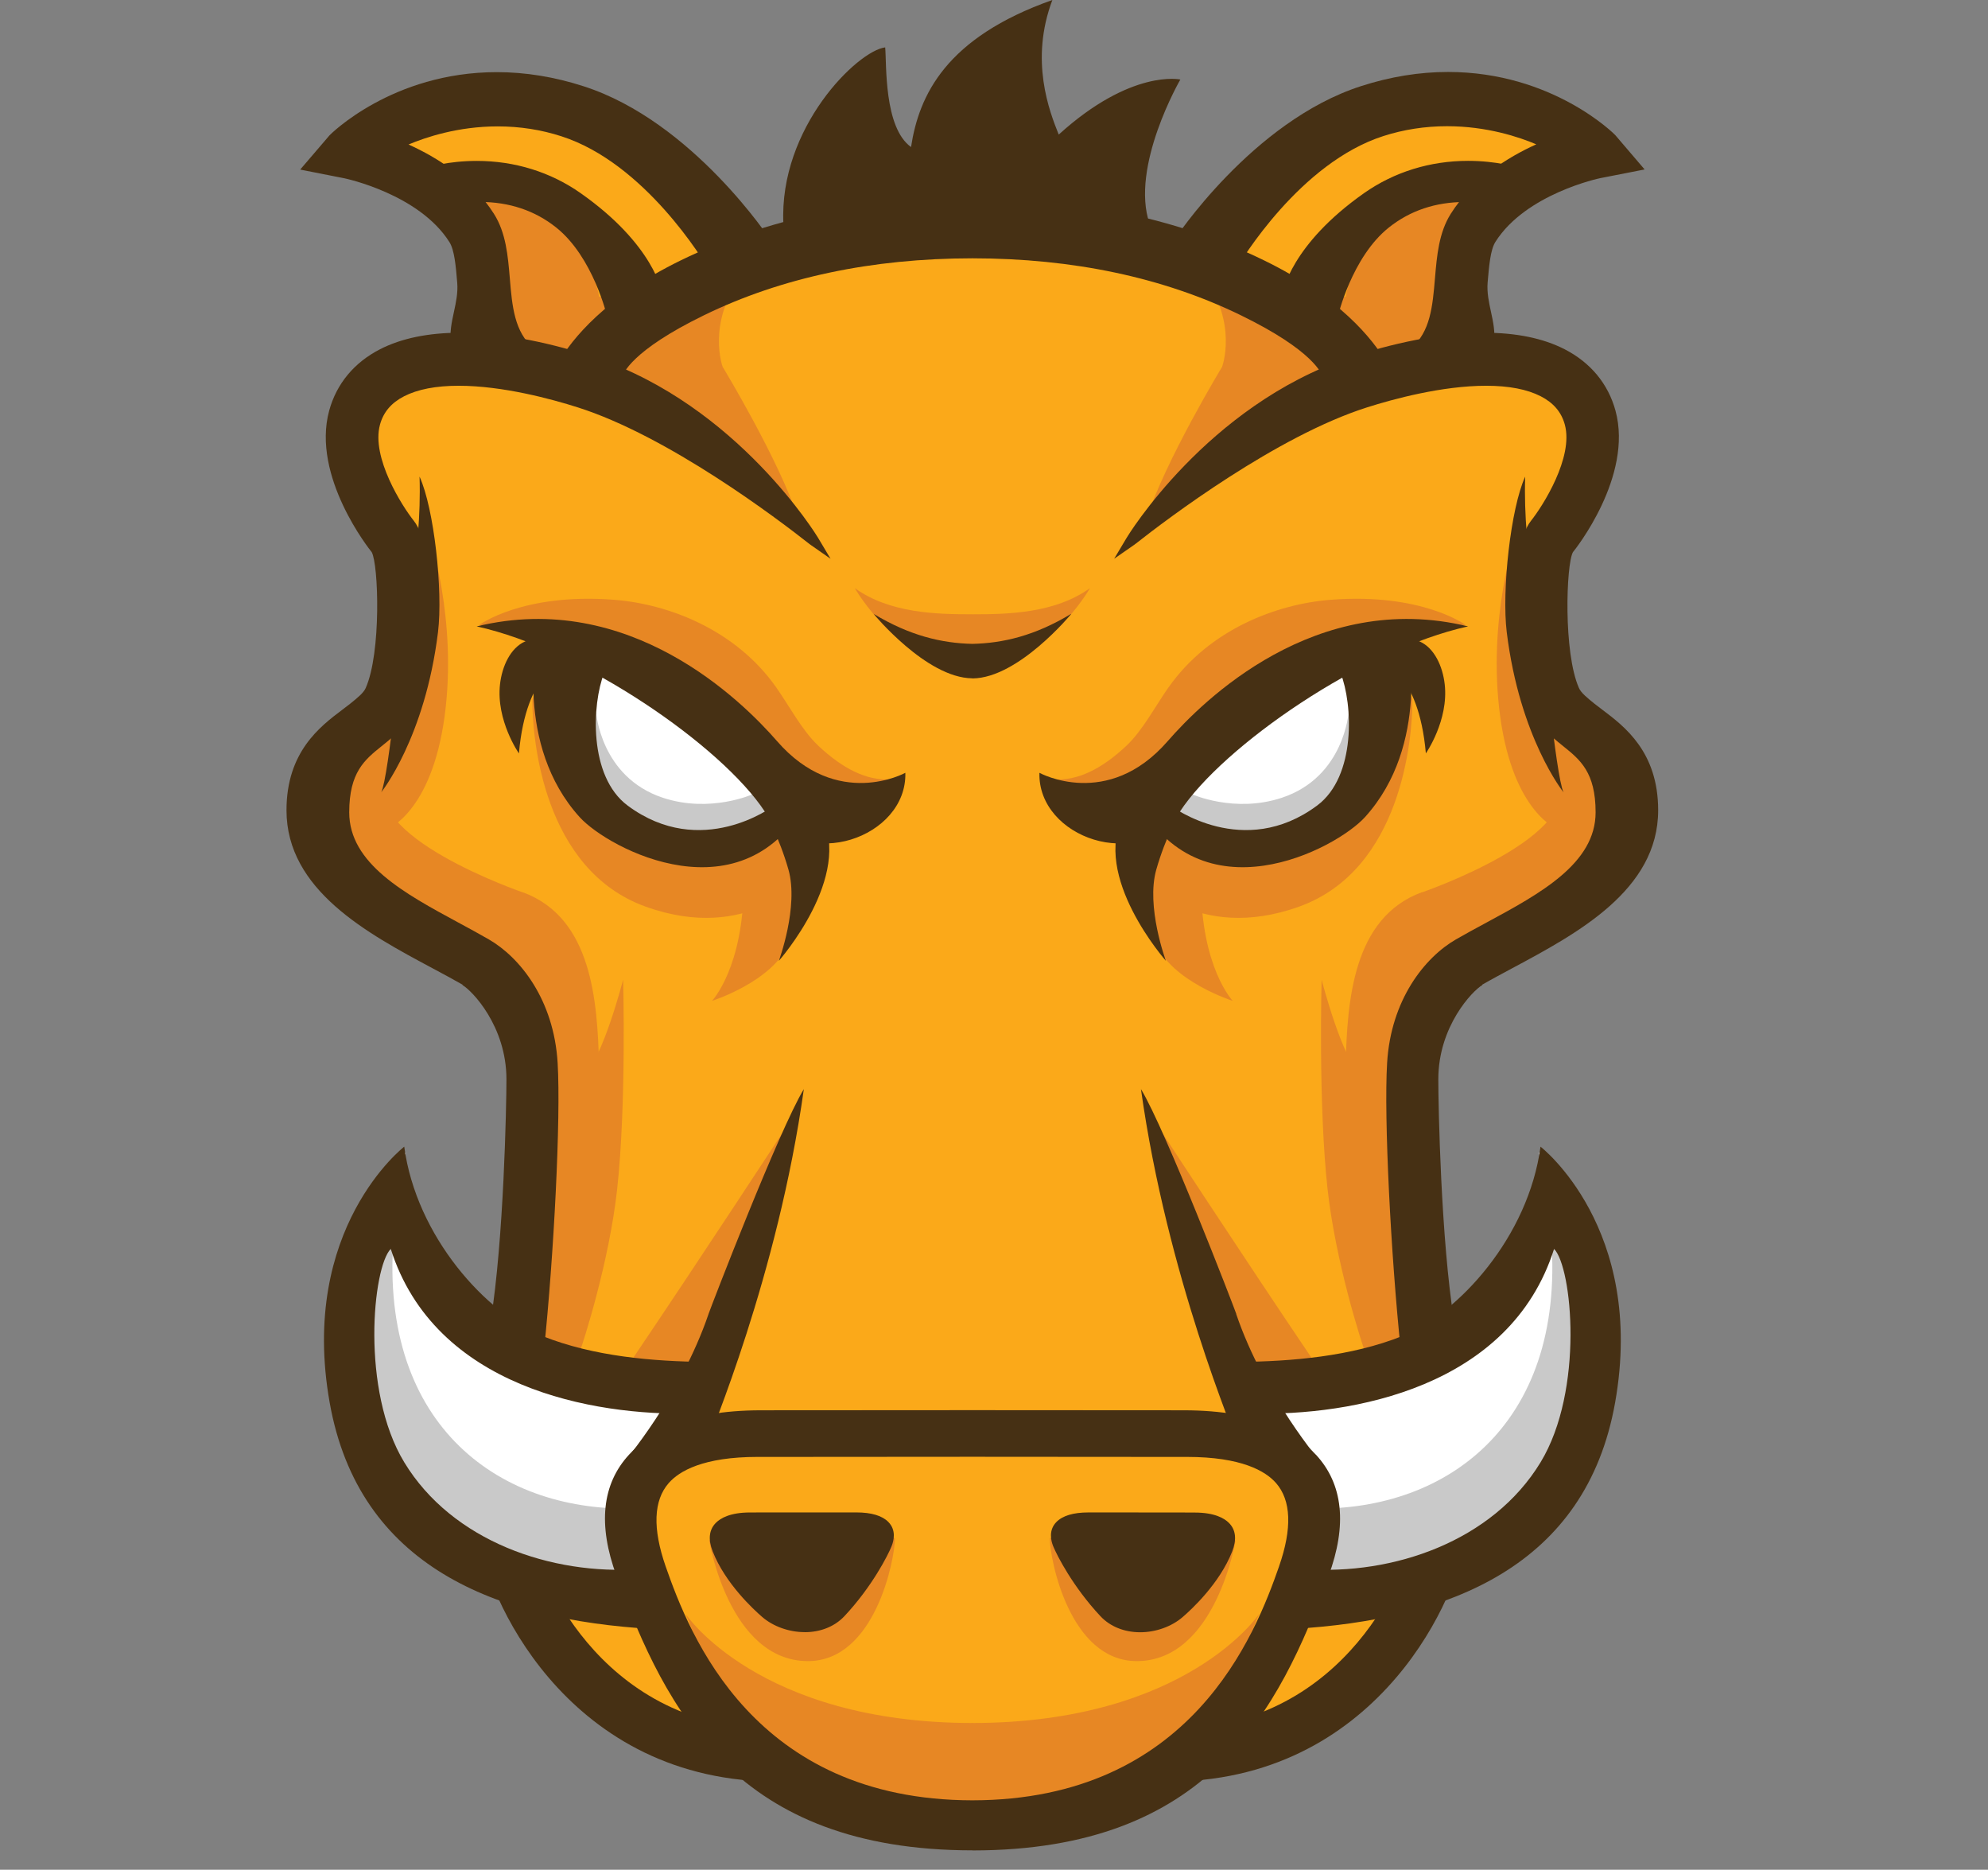 <?xml version="1.0" encoding="utf-8"?>
<!-- Generator: Adobe Illustrator 16.0.0, SVG Export Plug-In . SVG Version: 6.00 Build 0)  -->
<!DOCTYPE svg PUBLIC "-//W3C//DTD SVG 1.1//EN" "http://www.w3.org/Graphics/SVG/1.1/DTD/svg11.dtd">
<svg version="1.1" id="Layer_1" xmlns="http://www.w3.org/2000/svg" xmlns:xlink="http://www.w3.org/1999/xlink" x="0px" y="0px"
	 width="360px" height="338.5px" viewBox="0 0 360 338.5" enable-background="new 0 0 360 338.5" xml:space="preserve">
<rect x="0" y="0" width="360" height="338.5" fill="#808080" stroke="none"/>
<path fill="#FBA919" d="M67.892,81.42c0,0,5.737,22.126,6.555,29.503c0.82,7.375-14.75,23.765-14.75,31.96
	c0,8.197,3.273,22.948,21.305,30.325c18.032,7.376,20.488,26.224,20.488,37.7c0,11.473-6.555,33.598-6.555,33.598
	s-4.096,54.908,18.03,64.742c22.124,9.833,17.21,9.833,22.124,9.833c4.91,0,40.97,14.76,62.28,9.021
	c21.311-5.73,27.04-12.291,27.04-12.291s21.31,1.641,27.86-17.209c6.56-18.841,10.649-58.181,8.189-76.211
	c-2.46-18.03-5.74-41.79,9.01-49.99c14.75-8.19,30.32-18.03,27.86-26.22s-15.57-19.67-15.57-19.67s-3.28-20.479-0.829-25.4
	c2.459-4.91,17.209-17.21,9.01-26.22c-8.19-9.01-22.951-9.01-22.951-9.01l-18.84,1.63c0,0-31.948-28.691-73.749-27.051
	c-41.77,1.64-68,27.04-68,27.04s-13.93-4.918-26.223,0c-12.3,4.92-14.75,0-12.29,13.93L67.892,81.42z"/>
<path fill="#E78724" d="M142.775,203.437c0,0-16.23,24.815-28.133,42.424c-1.842,2.725,11.904,2.914,11.904,2.914L142.775,203.437
	L142.775,203.437z M150.502,151.99c0,0-4.892,12.204-7.572,18.674c-2.91,7.034-14,10.533-14,10.533s5.75-6.03,5.75-21.306
	c0-6.4,8.273-8.95,8.273-8.95l7.55,1.06L150.502,151.99z"/>
<path fill="#E78724" d="M145.56,158.89c0,0-10.023,11.93-28.633,5.25c-18.614-6.68-20.522-30.546-20.522-37.228
	c0-6.682,35.317,6.682,40.09,9.546S150.332,150.775,145.56,158.89z M75.26,31.4c0,0,17.18-3.344,28.634,5.725
	c11.458,9.067,14.794,16.228,14.794,16.228L99.383,68.656c0,0-9.328-4.326-12.193-16.736C84.328,39.512,86.237,33.786,75.26,31.4z"
	/>
<path fill="#E78724" d="M140.55,124.427c-7.398-10.5-19.588-15.08-29.32-15.84c-16.597-1.297-24.476,4.57-24.476,4.57
	s27.18,1.15,35.014,11.44c14.584,19.15,35.86,20.706,39.262,16.5c-3.934,0.196-8.262-1.753-12.894-6.133
	C145.242,132.224,142.896,127.76,140.55,124.427L140.55,124.427z M94.666,161.554c0,0-30.156-10.367-24.426-20.864
	c5.727-10.502,1.17-16.223,1.17-16.223s-16.84,12.57-12.55,25.932c2.638,8.2,7.062,14.14,31.355,25.52
	c11.652,21.64,2.406,60.601,2.96,60.78c0.923,0.3,16.36-7.631,15.306-44.08c-0.32-11.2-1.21-26.47-13.81-31.08L94.666,161.554z
	 M134.184,50.074c-12.645,6.424-29.968,15.37-29.968,15.37l6.818,3.41c-0.65,1.055-0.965,1.684-0.965,1.684l6.99,3.182
	c0,0,17.08,12.375,27.55,20.33c-3.49-10.745-13.74-27.627-13.74-27.627s-2.91-7.757,3.3-16.35L134.184,50.074z M176.19,311.934
	c-38.865,0-52.03-19.729-52.03-19.729l6.074,14.79c2.296,6.4,26.788,26.311,45.898,26.311"/>
<path fill="#E78724" d="M128.42,278.87c0,0,3.575,21.854,17.893,21.854c12.167,0,15.752-18.459,15.752-22.274L128.42,278.87
	L128.42,278.87z M104.592,245.912c1.272-3.502,5.726-17.66,7.157-30.545c1.71-15.432,1.09-38.003,1.09-38.003
	s-3.82,14.795-7.17,17.186c-3.34,2.385-9.55,18.61-9.55,18.61s-3.33,24.156-4.91,32.275c4.38,0.877,8.06-1.703,13.36,0.477H104.592z
	 M70.016,150.162c0,0,8.11-2.866,10.5-20.522c2.385-17.66-2.866-32.932-2.866-32.932s0.477,24.34-2.385,29.114
	c-2.866,4.77-5.25,6.203-8.592,12.41C63.33,144.438,68.103,148.252,70.016,150.162z"/>
<path fill="#FDC168" d="M79.7,35.576l-1.655-1.05C73.162,34.692,79.701,35.576,79.7,35.576L79.7,35.576z"/>
<path fill="#FBA919" d="M140.786,44.846c0,0-7.634-1.272-11.454-6.998c-3.82-5.728-14.636-17.184-31.88-17.312
	c-17.24-0.13-34.3,4.583-34.3,4.583l14.89,9.4c1.576-0.05,4.33-0.03,8.884,0.12c18.688,0.62,21.565,19.1,21.565,19.1l65.87-9.07"/>
<path fill="#FFFFFF" d="M147.15,146.942c0,0-8.91,8.91-22.592,6.044c-13.683-2.862-21.957-8.908-22.593-19.41
	c-0.636-10.5,2.866-14.635,2.866-14.635s15.28,4.78,22.6,11.14c7.32,6.37,12.73,16.55,19.73,16.87L147.15,146.942z"/>
<path fill="#C9C9C9" d="M136.368,143.76c0,0-7.727,3.53-16.364,0.654c-11.306-3.77-12.06-15.53-12.06-15.53
	s-6.935,20.355,12.51,24.273c15.598,3.142,24.822-5.896,24.822-5.896L136.368,143.76L136.368,143.76z"/>
<path fill="#463014" d="M141.86,40.528c-0.832-17.456,13.478-31.36,18.436-31.95c0.274,2.957-0.276,14.495,4.68,18.043
	C166.42,17.2,171.3,6.81,190.57,0c-4.127,10.946-0.551,20.115,1.152,24.365c13.159-11.944,22.024-9.97,22.024-9.97
	s-9.144,15.777-5.567,26.13C181.764,38.453,141.988,43.331,141.86,40.528L141.86,40.528z M85.857,67.118
	c-6.303-5.23-1.605-10.083-2.103-16.024c-0.27-3.16-0.52-6.144-1.563-7.79c-5.8-9.158-19.48-11.937-19.62-11.966l-6.42-1.258
	l4.25-4.973c0.55-0.644,18.01-17.3,45.03-8.58c18.9,6.096,32.89,26.764,33.41,27.6l-9.47,4.455
	c-0.11-0.176-11.17-19.603-27.38-24.83c-13.1-4.23-25.18-0.207-30.36,2.43c5.5,2.196,12.69,6.195,17.03,13.036
	c2.05,3.23,2.39,7.3,2.72,11.238c0.44,5.215,0.85,10.138,4.69,13.326l-10.2,3.335L85.857,67.118z M69.023,143.45
	c0,0,7.94-9.847,10.293-29.008c0.924-7.547-0.717-22.433-3.343-28.16c0.477,14.08-3.102,28.16-3.102,28.16s-2.41,26.144-3.84,29.008
	H69.023z"/>
<path fill="#463014" d="M110.896,57.172c-0.004-0.02-2.548-11.138-9.6-16.75c-9.95-7.914-22.098-3.704-22.215-3.667l-1.76-5.45
	c0.59-0.19,14.48-4.565,27.27,4.43c12.87,9.046,14.42,17.246,14.55,18.152l-8.24,3.285H110.896z M93.964,136.388
	c0,0-4.166-5.964-3.417-12.523c0.373-3.24,1.874-6.564,4.554-7.744c4.98-2.18,7.19,3.46,7.19,3.46s-7.01,1.73-8.32,16.81
	L93.964,136.388z"/>
<path fill="#463014" d="M139.707,145.478c0.174,0.325,0.263,0.507,0.263,0.507s-12.994,9.752-26.31-0.144
	c-7.13-5.3-6.456-18.41-4.272-23.97c5.68,1.29,10.496,3.61,14.522,6.32c-5.088-4.54-9.542-7.88-9.53-7.96l-5.783-1.64l-11.24-3.85
	c-0.144,0.86-4.244,20.08,7.59,33.17c5.245,5.81,29.835,18.81,41.51-3.42l-6.75,1.01V145.478z"/>
<path fill="#463014" d="M138.49,146.907c7.316,11.135,25.775,4.772,25.457-7c0,0-12.334,6.807-23.23-5.726
	c-6.363-7.31-26.75-27.49-54.395-20.78c19.092,4.2,44.367,21.64,52.168,33.52V146.907z"/>
<path fill="#463014" d="M83.74,178.333c1.76,1.017,7.966,7.445,7.97,17.06c0,4.82-0.48,29.041-2.866,43.835
	c3.59,2.332,6.09,2.828,9.663,5.205c1.79-17.137,3.072-41.973,2.474-51.999c-0.68-11.43-6.8-19.1-12.47-22.37
	c-1.77-1.022-3.63-2.027-5.5-3.038c-9.72-5.252-19.77-10.685-19.77-19.962c0-7.257,2.82-9.527,5.81-11.933l0.32-0.26
	c1.98-1.602,4.23-3.418,5.56-6.4c3.63-8.153,4.22-28.92,0-34.193c-2.1-2.63-7.74-11.47-6.12-17.4c0.62-2.27,2.05-3.95,4.37-5.14
	c2.46-1.26,5.78-1.9,9.87-1.9c8.03,0,16.94,2.44,21.53,3.9c16.42,5.2,36.23,20.2,41.91,24.68l0.28,0.21l3.63,2.53l-2.27-3.81
	c-0.14-0.24-14.53-23.91-40.27-32.59c-5.01-1.69-14.84-4.52-24.51-4.52c-5.75,0-10.64,1-14.51,2.979c-4.71,2.41-7.9,6.26-9.23,11.12
	c-3.25,11.92,7.34,25.19,7.7,25.62c1.24,2.2,1.76,18.2-1.09,24.61c-0.39,0.88-1.46,1.75-2.83,2.85c-0.42,0.34-0.9,0.7-1.41,1.08
	c-4.02,3.03-10.1,7.62-10.1,18.19c0,14.46,14.67,22.31,26.45,28.61c1.94,1.04,3.78,2.02,5.45,2.98L83.74,178.333z"/>
<path fill="#463014" d="M85.857,67.117c-6.303-5.23-1.605-10.082-2.103-16.023c-0.27-3.16-0.52-6.144-1.563-7.79
	c-5.8-9.158-19.48-11.937-19.62-11.966l-6.42-1.258l4.25-4.973c0.55-0.644,18.01-17.3,45.03-8.58
	c18.9,6.096,32.89,26.764,33.41,27.6l-9.47,4.455c-0.11-0.176-11.17-19.603-27.38-24.83c-13.1-4.23-25.18-0.207-30.36,2.43
	c5.5,2.196,12.69,6.195,17.03,13.036c2.05,3.23,2.39,7.3,2.72,11.238c0.44,5.215,0.85,10.138,4.69,13.326l-10.2,3.335H85.857z"/>
<path fill="#463014" d="M85.652,68.188l-0.407-0.337c-4.674-3.87-3.845-7.7-3.042-11.39c0.365-1.7,0.75-3.47,0.594-5.28
	c-0.255-3.04-0.5-5.91-1.416-7.36c-5.52-8.72-18.87-11.51-19-11.54l-8.02-1.58l5.32-6.21c0.1-0.11,11.31-11.43,30.29-11.43
	c5.18,0,10.48,0.86,15.75,2.57c19.72,6.36,33.8,27.79,33.93,28l0.57,0.91l-11.21,5.28l-0.45-0.71c-1.2-2.05-11.83-19.58-26.87-24.43
	c-3.69-1.2-7.58-1.8-11.56-1.8c-7.2,0-13.04,1.97-16.15,3.28c5.2,2.34,11.49,6.28,15.48,12.57c2.17,3.43,2.52,7.61,2.86,11.65
	c0.42,5.03,0.82,9.76,4.35,12.69l1.33,1.1l-12.34,4.05L85.652,68.188z"/>
<path fill="#463014" d="M110.896,57.172c-0.004-0.02-2.548-11.138-9.6-16.75c-9.95-7.914-22.098-3.704-22.215-3.667l-1.76-5.45
	c0.59-0.19,14.48-4.565,27.27,4.43c12.87,9.046,14.42,17.246,14.55,18.152l-8.24,3.285H110.896z"/>
<path fill="#463014" d="M110.212,58.472l-0.248-1.094c-0.026-0.107-2.52-10.844-9.266-16.207c-3.844-3.06-8.48-4.61-13.77-4.61
	c-4.13,0-7.2,0.99-7.535,1.1l-0.912,0.31l-2.36-7.27l0.91-0.29c0.41-0.13,4.09-1.28,9.31-1.28c6.88,0,13.38,2.02,18.81,5.84
	c13.2,9.28,14.81,17.85,14.95,18.8l0.12,0.75l-9.98,3.98L110.212,58.472z M86.928,34.65c5.652,0,10.83,1.738,14.96,5.024
	c5.99,4.77,8.807,13.19,9.66,16.21l6.49-2.587c-0.587-2.292-3.175-9.17-14-16.78c-5.178-3.64-11.135-5.484-17.71-5.484
	c-3.608,0-6.41,0.574-7.796,0.924l1.17,3.62C81.062,35.211,83.674,34.65,86.928,34.65z M145.715,295.482
	c-2.82,0-5.698-1.023-7.693-2.75c-1.527-1.316-6.69-6.061-8.968-11.871c-0.85-2.172-0.66-3.909,0.574-5.161
	c0.85-0.857,2.614-1.882,6.195-1.882l2.548-0.004c3.04-0.004,8.15-0.004,12.52-0.004h4.19c2.73,0,4.68,0.59,5.8,1.74
	c1.44,1.48,0.98,3.37,0.58,4.36c-0.7,1.739-3.6,7.399-8.52,12.649c-1.76,1.891-4.32,2.931-7.21,2.931L145.715,295.482z
	 M148.67,147.562l-10.18-0.655c0,0,2.602,4.588,4.288,10.522c1.904,6.71-1.74,16.52-1.74,16.52s13.575-15.37,7.633-26.39
	L148.67,147.562z M135.96,322.367c-36.238-2.785-48.988-37.028-48.988-44.16l9.464,0.004h-4.732h4.732
	c0.047,3.09,9.678,32.38,40.25,34.73l-0.725,9.439L135.96,322.367z"/>
<path fill="#FFFFFF" d="M125.777,261.016c-0.566-3.272-0.625-6.377,0.066-9.427c-2.754-2.069-7.696-2.84-11.404-4.05
	c-3.04-1.92-18.55,1.96-29.81-11.66c-14.11-17.061-11.14-27.25-11.14-27.25c-3.62,4.02-7.12,2.48-12.64,21.221
	c-5.52,18.739,2.59,31.799,17.71,44.909c7.14,6.19,17.24,8.74,25.92,9.72c-2.91-2.92,4.97-3.22,10.4-5.25
	c-0.44-4.39,0.29-8.64,3.56-12.069c1.97-2.07,4.51-3.3,7.14-4.29c0.15-0.34,0.27-0.65,0.41-0.98c-0.09-0.3-0.17-0.6-0.23-0.92
	L125.777,261.016z"/>
<path fill="#C9C9C9" d="M114.82,279.15c-0.313-0.92-0.55-1.86-0.783-2.803c-0.25-1.031-1.5-3.953,0.04-0.617
	c-0.396-0.854-0.655-1.734-0.846-2.621c-24.48-0.031-45.78-16.84-41.66-52.18c-3.2-4.255-7.69,8.58-7.69,8.58
	s-12.25,35.588,19.4,49.381c10.55,4.6,19.87,7.897,22.07,6.566c4.58,0.93,8.72-2.264,10.27-4.363c-0.29-0.645-0.55-1.29-0.78-1.945
	L114.82,279.15z"/>
<path fill="#463014" d="M125.336,255.893c0.038-2.983,0.647-5.873,2.09-8.75c0.1-0.201,0.217-0.391,0.325-0.582
	c-9.42-0.08-20.27-0.983-29.51-4.681c-10.15-4.063-22.85-17.96-25.04-34.288c0,0-19.12,14.758-13.5,46.346
	c5.27,29.662,30.09,39.332,58.4,40.969c0.02-0.192-3.18-6.801-2.17-10.846c-16.07,1.17-34.05-5.039-42.72-19.319
	c-7.94-13.06-5.71-35.37-2.45-38.64c7.97,25.129,36.62,30.239,54.59,29.799L125.336,255.893z"/>
<path fill="#463014" d="M128.302,237.902c-5.094,14.949-15.5,27.047-15.5,27.047s14.314-0.66,15.104-3.19
	c0.585-1.87,12.924-30.75,17.66-64.59c-4.455,7.32-16.828,39.44-17.264,40.72V237.902z"/>
<path fill="#E78724" d="M209.393,203.437c0,0,16.226,24.815,28.133,42.424c1.843,2.725-11.907,2.914-11.907,2.914L209.393,203.437
	L209.393,203.437z M201.663,151.99c0,0,4.894,12.204,7.569,18.674c2.91,7.034,14,10.533,14,10.533s-5.75-6.03-5.75-21.306
	c0-6.4-8.271-8.95-8.271-8.95l-7.54,1.06L201.663,151.99z"/>
<path fill="#E78724" d="M206.605,158.89c0,0,10.022,11.93,28.638,5.25c18.614-6.68,20.522-30.546,20.522-37.228
	c0-6.682-35.317,6.682-40.091,9.546C210.9,139.322,201.835,150.775,206.605,158.89L206.605,158.89z M276.904,31.4
	c0,0-17.18-3.344-28.635,5.725c-11.461,9.067-14.801,16.228-14.801,16.228l19.301,15.302c0,0,9.33-4.325,12.189-16.735
	c2.859-12.408,0.95-18.134,11.93-20.52H276.904z"/>
<path fill="#E78724" d="M211.618,124.427c7.397-10.5,19.583-15.08,29.319-15.84c16.598-1.297,24.473,4.57,24.473,4.57
	s-27.18,1.15-35.016,11.44c-14.584,19.15-35.854,20.706-39.256,16.5c3.93,0.196,8.26-1.753,12.891-6.133
	c2.89-2.74,5.24-7.204,7.58-10.537H211.618z M257.5,161.554c0,0,30.154-10.367,24.427-20.865c-5.726-10.51-1.172-16.23-1.172-16.23
	s16.843,12.57,12.548,25.93c-2.637,8.2-7.06,14.14-31.354,25.52c-11.66,21.64-2.41,60.6-2.96,60.78
	c-0.931,0.3-16.36-7.631-15.31-44.081c0.319-11.19,1.209-26.47,13.81-31.08L257.5,161.554z M217.984,50.074
	c12.64,6.424,29.967,15.37,29.967,15.37l-6.811,3.41c0.65,1.055,0.971,1.684,0.971,1.684l-6.99,3.182c0,0-17.08,12.375-27.551,20.33
	c3.49-10.745,13.73-27.627,13.73-27.627s2.91-7.757-3.3-16.35L217.984,50.074z M175.978,311.934
	c38.86,0,52.025-19.729,52.025-19.729l-6.069,14.79c-2.297,6.4-26.791,26.311-45.896,26.311"/>
<path fill="#E78724" d="M223.748,278.87c0,0-3.58,21.854-17.895,21.854c-12.164,0-15.75-18.459-15.75-22.274L223.748,278.87
	L223.748,278.87z M247.575,245.912c-1.272-3.502-5.726-17.66-7.16-30.545c-1.716-15.432-1.087-38.003-1.087-38.003
	s3.82,14.795,7.156,17.186c3.344,2.385,9.545,18.61,9.545,18.61s3.324,24.156,4.906,32.275
	C256.559,246.312,252.876,243.732,247.575,245.912L247.575,245.912z M282.154,150.162c0,0-8.115-2.866-10.5-20.522
	c-2.385-17.66,2.865-32.932,2.865-32.932s-0.48,24.34,2.379,29.114c2.86,4.773,5.25,6.203,8.591,12.41
	c3.34,6.205-1.44,10.02-3.341,11.93H282.154z"/>
<path fill="#FDC168" d="M272.465,35.576l1.66-1.05C279.008,34.692,272.465,35.576,272.465,35.576z"/>
<path fill="#FBA919" d="M211.378,44.846c0,0,7.638-1.272,11.454-6.998c3.82-5.728,14.641-17.184,31.883-17.312
	c17.242-0.13,34.301,4.583,34.301,4.583l-14.891,9.4c-1.576-0.05-4.33-0.03-8.889,0.12c-18.685,0.62-21.562,19.1-21.562,19.1
	l-65.86-9.07"/>
<path fill="#FFFFFF" d="M205.016,146.942c0,0,8.91,8.91,22.59,6.044c13.685-2.862,21.957-8.908,22.595-19.41
	c0.635-10.5-2.863-14.635-2.863-14.635s-15.274,4.78-22.593,11.14s-12.727,16.55-19.729,16.87V146.942z"/>
<path fill="#C9C9C9" d="M215.796,143.76c0,0,7.729,3.53,16.364,0.654c11.311-3.77,12.062-15.53,12.062-15.53
	s6.932,20.355-12.515,24.273c-15.594,3.142-24.819-5.896-24.819-5.896L215.796,143.76L215.796,143.76z"/>
<path fill="#463014" d="M266.311,67.117c6.301-5.23,1.607-10.082,2.105-16.023c0.266-3.16,0.516-6.144,1.561-7.79
	c5.799-9.158,19.481-11.937,19.623-11.966l6.42-1.258l-4.25-4.973c-0.551-0.644-18.011-17.3-45.031-8.58
	c-18.899,6.096-32.889,26.764-33.409,27.6l9.47,4.455c0.11-0.176,11.17-19.603,27.391-24.83c13.1-4.23,25.18-0.207,30.35,2.43
	c-5.5,2.196-12.689,6.195-17.03,13.036c-2.05,3.23-2.39,7.3-2.72,11.238c-0.439,5.215-0.859,10.138-4.7,13.326l10.19,3.335H266.311z
	 M283.141,143.45c0,0-7.938-9.847-10.291-29.008c-0.923-7.547,0.715-22.433,3.34-28.16c-0.477,14.08,3.105,28.16,3.105,28.16
	S281.709,140.586,283.141,143.45z"/>
<path fill="#463014" d="M241.27,57.172c0.006-0.02,2.551-11.138,9.604-16.75c9.947-7.914,22.098-3.704,22.21-3.667l1.771-5.45
	c-0.59-0.19-14.475-4.565-27.274,4.43c-12.88,9.046-14.42,17.246-14.56,18.152l8.239,3.285H241.27z M258.203,136.388
	c0,0,4.166-5.964,3.413-12.523c-0.37-3.24-1.87-6.564-4.55-7.744c-4.98-2.18-7.188,3.46-7.188,3.46s7.011,1.73,8.325,16.81V136.388z
	"/>
<path fill="#463014" d="M212.46,145.478c-0.173,0.325-0.263,0.507-0.263,0.507s12.99,9.752,26.307-0.144
	c7.133-5.3,6.46-18.41,4.27-23.97c-5.674,1.29-10.489,3.61-14.52,6.32c5.09-4.54,9.544-7.88,9.528-7.96l5.786-1.64l11.23-3.85
	c0.141,0.86,4.24,20.08-7.6,33.17c-5.25,5.81-29.84,18.81-41.51-3.42l6.75,1.01L212.46,145.478z"/>
<path fill="#463014" d="M213.674,146.907c-7.316,11.135-25.77,4.772-25.449-7c0,0,12.33,6.807,23.226-5.726
	c6.362-7.31,26.752-27.49,54.397-20.78c-19.091,4.2-44.369,21.64-52.174,33.52V146.907z"/>
<path fill="#463014" d="M268.43,178.333c-1.76,1.017-7.97,7.445-7.97,17.06c-0.004,4.82,0.478,29.041,2.866,43.835
	c-3.59,2.332-6.09,2.828-9.664,5.205c-1.79-17.137-3.076-41.973-2.475-51.999c0.684-11.43,6.801-19.1,12.475-22.37
	c1.777-1.022,3.635-2.027,5.51-3.038c9.721-5.252,19.77-10.685,19.77-19.962c0-7.257-2.823-9.527-5.81-11.933l-0.319-0.26
	c-1.98-1.602-4.229-3.418-5.554-6.4c-3.63-8.153-4.229-28.92-0.01-34.193c2.101-2.63,7.739-11.47,6.12-17.4
	c-0.62-2.27-2.051-3.95-4.37-5.14c-2.46-1.26-5.78-1.9-9.87-1.9c-8.029,0-16.939,2.44-21.529,3.9c-16.42,5.2-36.23,20.2-41.92,24.68
	c-0.16,0.12-0.261,0.2-0.281,0.21l-3.64,2.53l2.271-3.81c0.14-0.24,14.529-23.91,40.27-32.59c5.01-1.69,14.84-4.52,24.51-4.52
	c5.75,0,10.631,1,14.5,2.979c4.711,2.41,7.9,6.26,9.23,11.12c3.25,11.92-7.33,25.19-7.7,25.62c-1.239,2.2-1.76,18.2,1.091,24.61
	c0.389,0.88,1.469,1.75,2.829,2.85c0.431,0.34,0.9,0.7,1.41,1.08c4.021,3.03,10.101,7.62,10.101,18.19
	c0,14.46-14.66,22.31-26.44,28.61c-1.931,1.04-3.78,2.02-5.44,2.98L268.43,178.333z"/>
<path fill="#463014" d="M250.939,65.415c-2.332-3.95-8.295-11.577-22.041-18.28c-15.34-7.476-33.094-11.27-52.777-11.28v-0.004
	h-0.07v0.01c-19.68,0.01-37.44,3.81-52.78,11.28c-13.74,6.71-19.7,14.33-22.04,18.28l-1,1.33L112,69.37l0.378-0.47l0.197-0.434
	c0.18-0.78,1.76-4.98,14.884-11.38c14.03-6.842,30.39-10.31,48.63-10.32c18.24,0.008,34.601,3.477,48.63,10.32
	c13.12,6.4,14.711,10.6,14.891,11.378l0.189,0.433l0.37,0.47l11.771-2.62l-1-1.324V65.415z"/>
<path fill="#463014" d="M266.311,67.117c6.301-5.23,1.607-10.082,2.105-16.023c0.266-3.16,0.516-6.144,1.561-7.79
	c5.799-9.158,19.481-11.937,19.623-11.966l6.42-1.258l-4.25-4.973c-0.551-0.644-18.011-17.3-45.031-8.58
	c-18.899,6.096-32.889,26.764-33.409,27.6l9.47,4.455c0.11-0.176,11.17-19.603,27.391-24.83c13.1-4.23,25.18-0.207,30.35,2.43
	c-5.5,2.196-12.689,6.195-17.03,13.036c-2.05,3.23-2.39,7.3-2.72,11.238c-0.439,5.215-0.859,10.138-4.7,13.326l10.19,3.335H266.311z
	"/>
<path fill="#463014" d="M254.178,64.147l1.326-1.104c3.53-2.928,3.926-7.657,4.352-12.684c0.343-4.05,0.695-8.23,2.862-11.66
	c3.982-6.29,10.286-10.22,15.48-12.57c-3.11-1.32-8.952-3.28-16.156-3.28c-3.979,0-7.862,0.6-11.556,1.79
	c-15.041,4.85-25.666,22.37-26.87,24.43l-0.45,0.71l-11.21-5.27l0.569-0.91c0.134-0.21,14.201-21.64,33.926-28
	c5.279-1.71,10.58-2.57,15.76-2.57c18.99,0,30.2,11.32,30.29,11.43l5.319,6.22l-8.02,1.57c-0.13,0.02-13.48,2.82-19,11.54
	c-0.91,1.45-1.15,4.32-1.41,7.36c-0.149,1.81,0.23,3.57,0.601,5.28c0.8,3.69,1.63,7.52-3.04,11.39l-0.4,0.33l-12.34-4.05
	L254.178,64.147z"/>
<path fill="#463014" d="M241.27,57.172c0.006-0.02,2.551-11.138,9.604-16.75c9.947-7.914,22.098-3.704,22.21-3.667l1.771-5.45
	c-0.59-0.19-14.475-4.565-27.274,4.43c-12.88,9.046-14.42,17.246-14.56,18.152l8.239,3.285H241.27z"/>
<path fill="#463014" d="M231.975,54.495l0.11-0.748c0.14-0.946,1.753-9.52,14.946-18.794c5.43-3.814,11.939-5.832,18.81-5.832
	c5.22,0,8.9,1.15,9.31,1.28l0.91,0.3l-2.359,7.27l-0.91-0.3c-0.34-0.11-3.41-1.1-7.529-1.1c-5.291,0-9.921,1.56-13.761,4.62
	c-6.739,5.37-9.239,16.1-9.26,16.21l-0.24,1.1l-9.979-3.98L231.975,54.495z M272.465,35.575l1.176-3.618
	c-1.387-0.352-4.192-0.924-7.801-0.924c-6.574,0-12.533,1.846-17.71,5.484c-10.827,7.61-13.415,14.488-14.002,16.78l6.497,2.587
	c0.85-3.02,3.664-11.442,9.656-16.21c4.14-3.286,9.31-5.024,14.96-5.024c3.25,0,5.87,0.56,7.229,0.926L272.465,35.575z
	 M199.242,292.561c-4.917-5.259-7.826-10.916-8.53-12.653c-0.399-0.99-0.86-2.878,0.583-4.36c1.124-1.146,3.072-1.736,5.796-1.736
	h4.2c4.37,0,9.48,0,12.52,0.01l2.551,0.011c3.58,0,5.35,1.03,6.189,1.88c1.24,1.25,1.43,2.99,0.58,5.17
	c-2.279,5.811-7.439,10.561-8.97,11.87c-2,1.729-4.87,2.75-7.69,2.75c-2.89,0-5.449-1.04-7.209-2.92L199.242,292.561z
	 M203.498,147.562l10.176-0.655c0,0-2.6,4.588-4.285,10.522c-1.91,6.71,1.74,16.52,1.74,16.52s-13.58-15.37-7.641-26.39
	L203.498,147.562z"/>
<path fill="#E78724" d="M176.085,111.21c-6.49,0-14.95-0.177-21.298-4.74c0,0,8.312,14.572,21.287,14.572l0.01-1.844l0.012,1.844
	c12.976,0,21.287-14.57,21.287-14.57c-6.348,4.56-14.814,4.74-21.298,4.74V111.21z"/>
<path fill="#463014" d="M193.952,111.14c-6.511,3.94-12.322,5.305-17.867,5.426c-5.546-0.12-11.357-1.486-17.867-5.425
	c0,0,9.48,11.57,17.82,11.66v0.01h0.046c0.015,0,0.03,0.01,0.047,0.01c8.34-0.09,17.83-11.65,17.83-11.65L193.952,111.14z
	 M216.207,322.367l-0.727-9.436c30.57-2.35,40.201-31.643,40.25-34.726h9.471c0.01,7.13-12.75,41.376-48.98,44.16L216.207,322.367z"
	/>
<path fill="#FFFFFF" d="M226.391,261.016c0.567-3.272,0.623-6.377-0.067-9.427c2.758-2.069,7.696-2.84,11.403-4.05
	c3.032-1.92,18.553,1.96,29.811-11.66c14.104-17.061,11.13-27.25,11.13-27.25c3.62,4.02,7.122,2.48,12.638,21.221
	c5.521,18.739-2.595,31.799-17.712,44.909c-7.14,6.19-17.237,8.74-25.922,9.72c2.91-2.92-4.96-3.22-10.39-5.25
	c0.439-4.39-0.29-8.64-3.561-12.069c-1.959-2.07-4.5-3.3-7.13-4.29c-0.149-0.34-0.271-0.65-0.409-0.98c0.09-0.3,0.17-0.6,0.229-0.92
	L226.391,261.016z"/>
<path fill="#C9C9C9" d="M237.342,279.15c0.318-0.92,0.551-1.86,0.784-2.803c0.255-1.031,1.505-3.953-0.038-0.617
	c0.396-0.854,0.655-1.734,0.846-2.621c24.482-0.031,45.78-16.84,41.662-52.18c3.205-4.255,7.696,8.58,7.696,8.58
	s12.257,35.588-19.397,49.381c-10.547,4.6-19.867,7.897-22.066,6.566c-4.585,0.93-8.721-2.264-10.268-4.363
	c0.291-0.645,0.561-1.29,0.791-1.945L237.342,279.15z"/>
<path fill="#463014" d="M226.827,255.893c-0.034-2.983-0.647-5.873-2.085-8.75c-0.102-0.201-0.221-0.391-0.326-0.582
	c9.42-0.08,20.27-0.983,29.51-4.681c10.154-4.063,22.857-17.96,25.04-34.288c0,0,19.126,14.758,13.507,46.346
	c-5.281,29.662-30.098,39.332-58.404,40.969c-0.016-0.192,3.185-6.801,2.173-10.846c16.069,1.17,34.05-5.039,42.729-19.319
	c7.94-13.06,5.711-35.37,2.45-38.64c-7.96,25.129-36.62,30.239-54.59,29.799L226.827,255.893z"/>
<path fill="#463014" d="M238.258,263.332c-3.382-3.656-9.6-8.014-23.938-8.014l-38.179-0.023h-0.09
	c-11,0.008-38.19,0.023-38.19,0.023c-14.33,0-20.55,4.359-23.93,8.014c-4.93,5.32-5.7,12.723-2.29,21.975
	c9.06,24.627,21.8,49.646,64.42,49.68v0.005h0.05c0.02,0,0.03,0.01,0.05,0.01c42.62-0.03,55.36-25.05,64.42-49.681
	c3.41-9.25,2.64-16.649-2.29-21.969L238.258,263.332z M231.622,283.58c-4.317,12.365-15.92,42.298-55.54,42.35
	c-39.624-0.052-51.222-29.982-55.54-42.35c-2.388-6.859-2.206-11.938,0.56-15.092c1.89-2.156,6.23-4.73,16.12-4.73l10.333-0.003
	c7.623-0.007,17.194-0.015,28.53-0.021c11.33,0.006,20.906,0.014,28.526,0.021l10.33,0.004c9.894,0,14.232,2.57,16.123,4.72
	c2.763,3.15,2.947,8.23,0.558,15.09V283.58z"/>
<path fill="#463014" d="M223.863,237.902c5.094,14.949,15.498,27.047,15.498,27.047s-14.311-0.66-15.1-3.19
	c-0.58-1.87-12.921-30.75-17.65-64.59c4.459,7.32,16.83,39.44,17.27,40.72L223.863,237.902z"/>
</svg>
